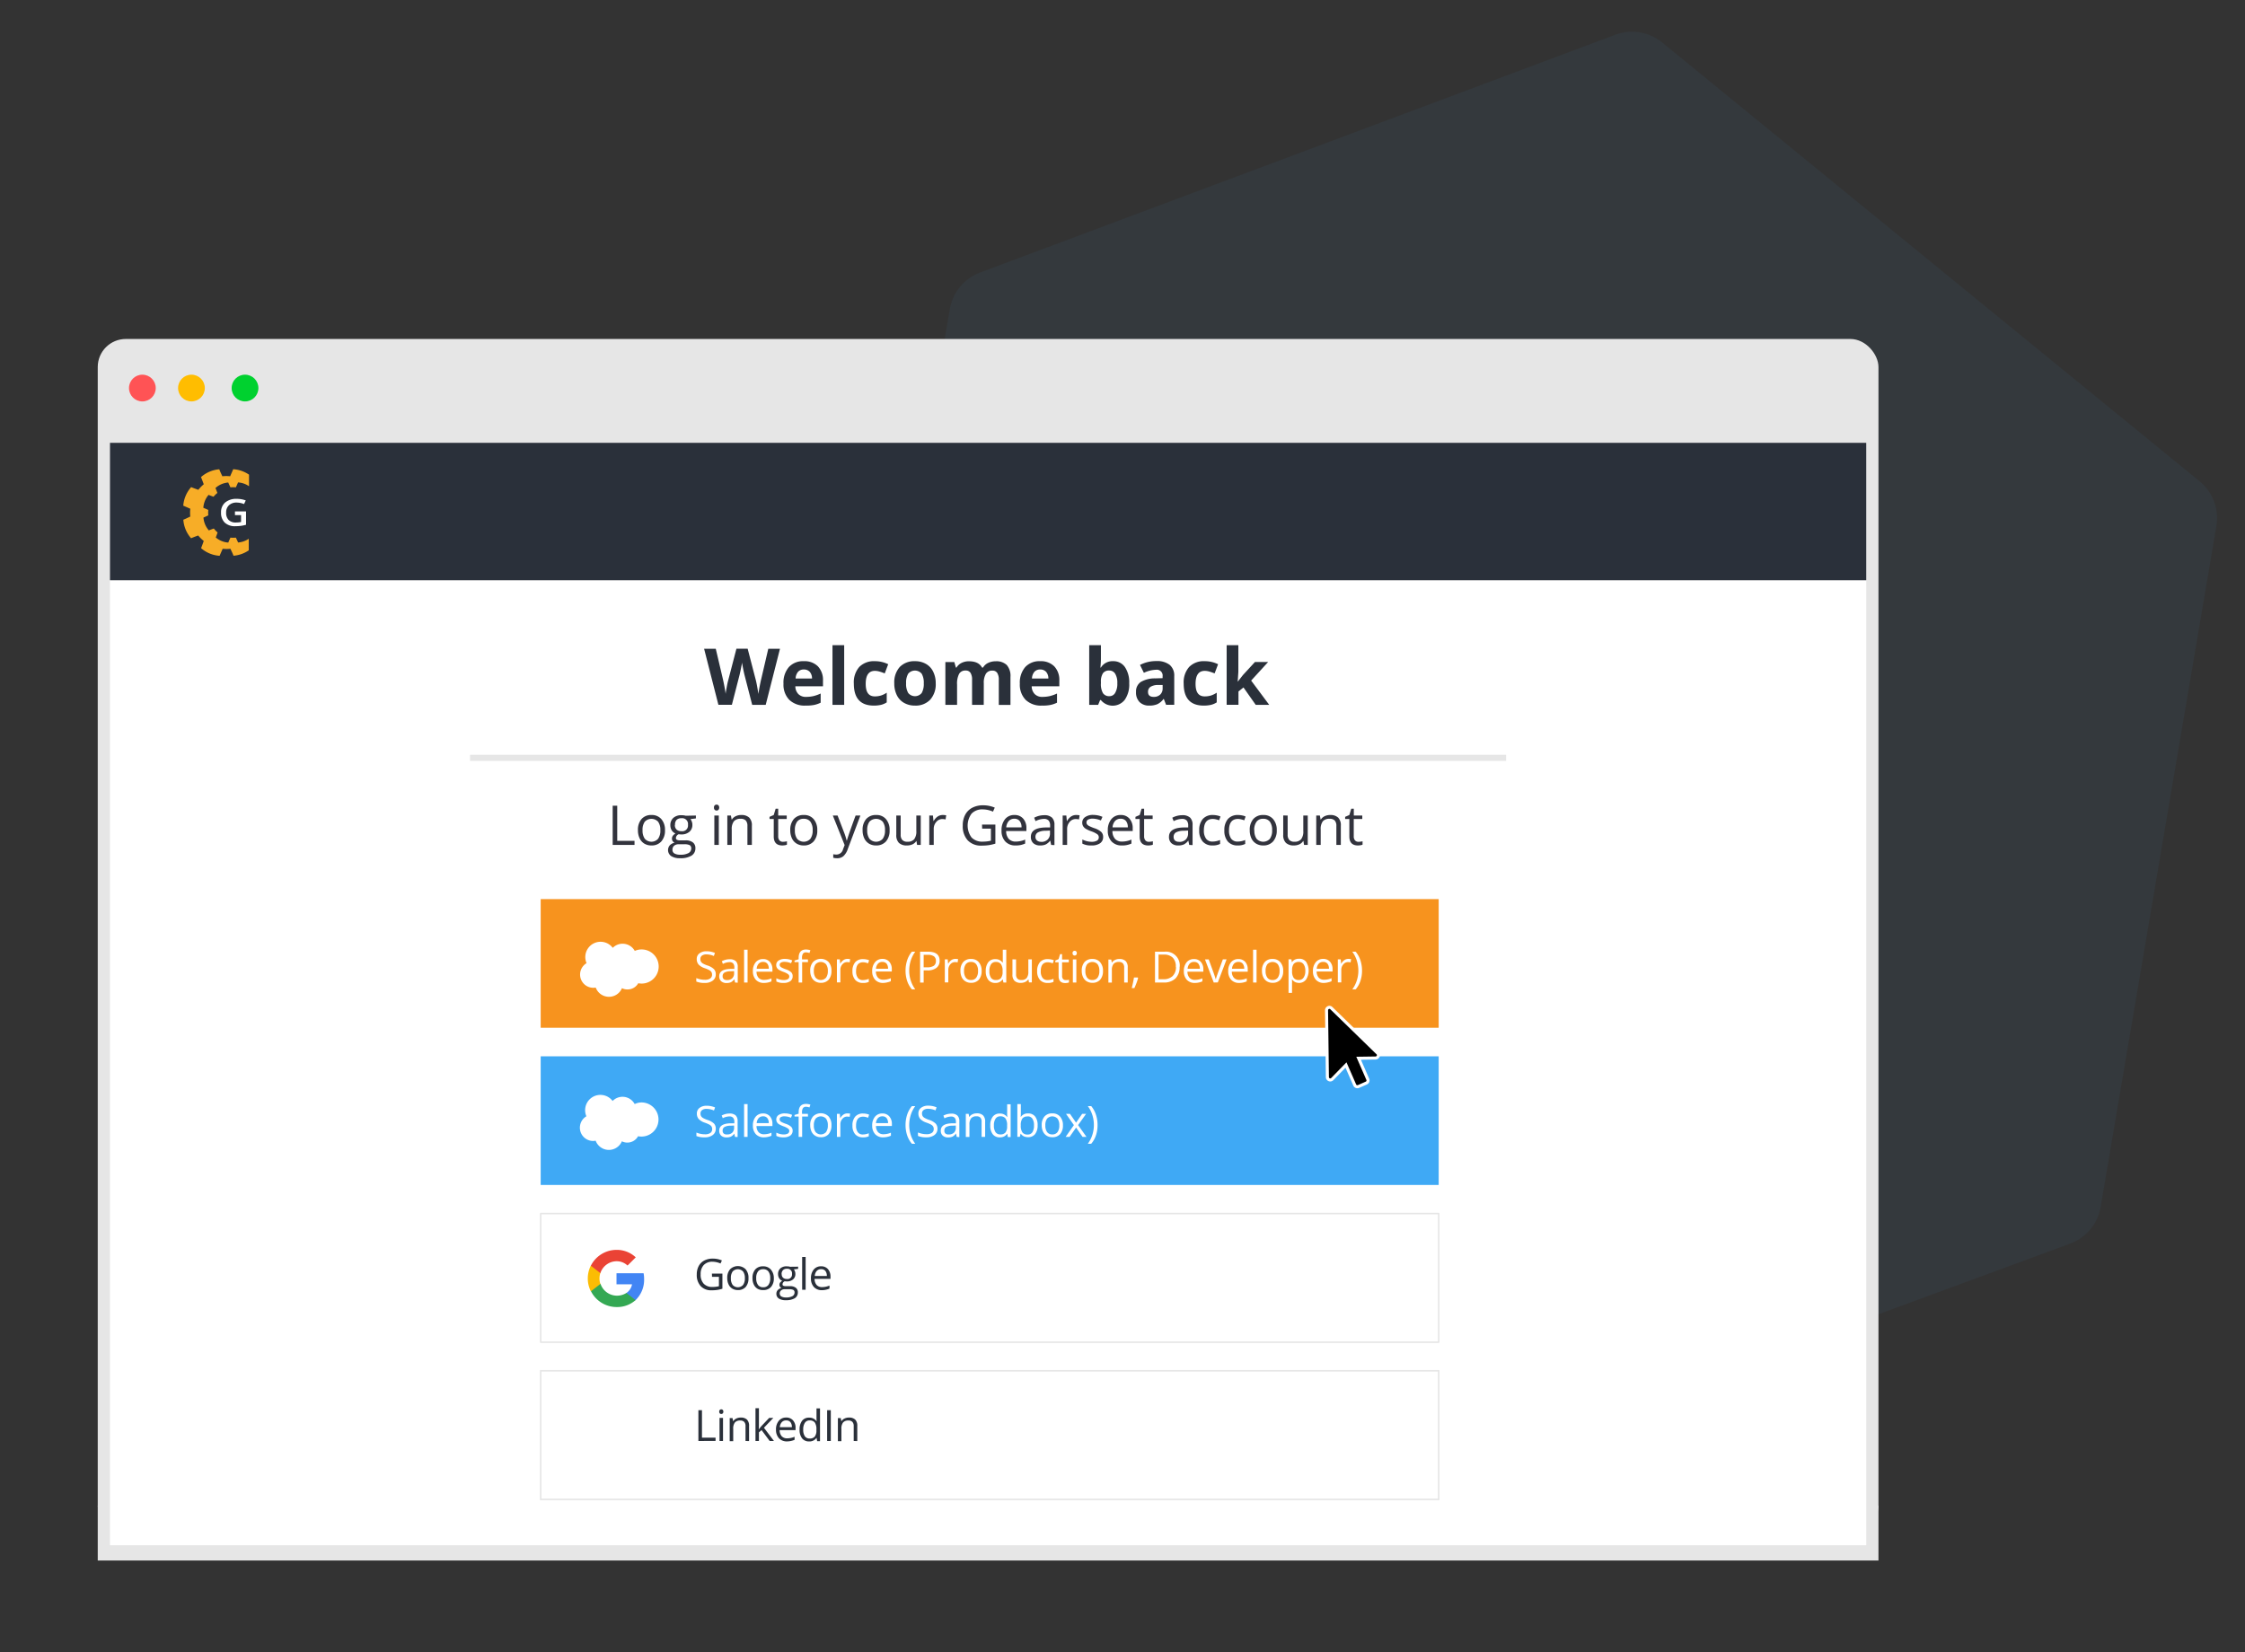 <svg xmlns="http://www.w3.org/2000/svg" viewBox="0 0 735 541">
	<rect x="0" y="0" width="735" height="541" fill="#333333" stroke="none"/>
	<g style="isolation:isolate">
		<path fill="#3fa9f5" d="m720.17 157.62-176-143.73a15.61 15.61 0 0 0-15.31-2.52l-208 77.87a15.6 15.6 0 0 0-9.89 11.94L272.51 324a15.58 15.58 0 0 0 5.41 14.63l173.32 143.82a15.55 15.55 0 0 0 15.33 2.63l211.17-77.84a15.55 15.55 0 0 0 10-12l37.89-222.92a15.56 15.56 0 0 0-5.46-14.7" opacity=".05"/>
		<path fill="#e6e6e6" d="M32 493h583v18H32z"/>
		<rect width="583" height="391" x="32" y="111" fill="#e6e6e6" rx="9.19"/>
		<circle cx="46.61" cy="127.07" r="4.38" fill="#ff5355"/>
		<circle cx="62.68" cy="127.07" r="4.38" fill="#ffbd00"/>
		<circle cx="80.22" cy="127.07" r="4.38" fill="#00d12f"/>
		<path fill="#fff" d="M36 145h575v361H36z"/>
		<path fill="#2a303a" d="M36 145h575v45H36z"/>
		<path fill="#f7931e" d="M177.02 294.42h294v42.12h-294z"/>
		<path fill="#3fa9f5" d="M177.02 345.9h294v42.12h-294z"/>
		<rect width="294" height="42.12" x="177.02" y="397.39" fill="none" stroke="#e6e6e6" stroke-miterlimit="10" stroke-width=".5" rx=".01"/>
		<path fill="none" stroke="#e6e6e6" stroke-miterlimit="10" stroke-width=".5" d="M177.02 448.88h294V491h-294z"/>
		<path fill="#2a303a" d="M250.69 230.8h-4.43l-2.48-9.64c-.09-.34-.25-1-.47-2.12s-.35-1.8-.39-2.17c0 .45-.17 1.18-.37 2.18s-.36 1.71-.47 2.14l-2.47 9.61h-4.41l-4.68-18.35h3.82l2.35 10c.41 1.85.71 3.45.89 4.8 0-.47.16-1.21.34-2.21s.35-1.78.51-2.33l2.67-10.28h3.68l2.67 10.28c.12.46.27 1.16.44 2.11s.31 1.76.4 2.43c.09-.65.22-1.46.41-2.44s.35-1.76.5-2.36l2.33-10h3.83zm13.03.25a7.23 7.23 0 0 1-5.3-1.87 7.1 7.1 0 0 1-1.91-5.3 7.77 7.77 0 0 1 1.77-5.45 6.28 6.28 0 0 1 4.87-1.92 6.17 6.17 0 0 1 4.63 1.69 6.43 6.43 0 0 1 1.66 4.68v1.86h-9.05a3.66 3.66 0 0 0 1 2.55 3.38 3.38 0 0 0 2.53.91 11 11 0 0 0 2.4-.26 12.7 12.7 0 0 0 2.36-.84v3a9 9 0 0 1-2.15.74 13 13 0 0 1-2.81.21m-.54-11.82a2.43 2.43 0 0 0-1.91.77 3.56 3.56 0 0 0-.79 2.19h5.37a3.26 3.26 0 0 0-.74-2.19 2.52 2.52 0 0 0-1.93-.77m13.2 11.57h-3.83v-19.53h3.83zm9.71.25q-6.55 0-6.55-7.19a7.64 7.64 0 0 1 1.78-5.46 6.7 6.7 0 0 1 5.11-1.89 9.66 9.66 0 0 1 4.36 1l-1.13 3c-.6-.24-1.16-.44-1.68-.59a5.3 5.3 0 0 0-1.55-.24c-2 0-3 1.42-3 4.24s1 4.12 3 4.12a7 7 0 0 0 2-.29 7.3 7.3 0 0 0 1.88-.93V230a6.2 6.2 0 0 1-1.87.81 10.6 10.6 0 0 1-2.35.24m20.26-7.29a7.53 7.53 0 0 1-1.81 5.36 6.53 6.53 0 0 1-5 1.93 7 7 0 0 1-3.56-.89 5.8 5.8 0 0 1-2.37-2.54 8.54 8.54 0 0 1-.83-3.86 7.55 7.55 0 0 1 1.79-5.35 6.6 6.6 0 0 1 5-1.9 7 7 0 0 1 3.56.88 5.8 5.8 0 0 1 2.37 2.52 8.34 8.34 0 0 1 .85 3.85m-9.7 0a5.84 5.84 0 0 0 .69 3.15 2.84 2.84 0 0 0 4.43 0 6.06 6.06 0 0 0 .67-3.16 5.84 5.84 0 0 0-.68-3.13 2.88 2.88 0 0 0-4.43 0 5.8 5.8 0 0 0-.68 3.14m25.42 7.04h-3.82v-8.2a4.1 4.1 0 0 0-.51-2.27 1.78 1.78 0 0 0-1.6-.76 2.31 2.31 0 0 0-2.13 1.08 7 7 0 0 0-.67 3.55v6.6h-3.83v-14h2.93l.51 1.79h.21a3.94 3.94 0 0 1 1.64-1.51 5.3 5.3 0 0 1 2.44-.54q3.15 0 4.27 2.05h.34a3.76 3.76 0 0 1 1.66-1.51 5.54 5.54 0 0 1 2.48-.54 4.88 4.88 0 0 1 3.61 1.22 5.4 5.4 0 0 1 1.22 3.92v9.15H327v-8.2a4.1 4.1 0 0 0-.51-2.27 1.78 1.78 0 0 0-1.6-.76 2.37 2.37 0 0 0-2.1 1 5.73 5.73 0 0 0-.7 3.19zm19.02.25a7.22 7.22 0 0 1-5.29-1.87 7.1 7.1 0 0 1-1.91-5.3 7.77 7.77 0 0 1 1.77-5.45 6.28 6.28 0 0 1 4.87-1.92 6.17 6.17 0 0 1 4.63 1.69 6.43 6.43 0 0 1 1.66 4.68v1.86h-9.05a3.66 3.66 0 0 0 1 2.55 3.38 3.38 0 0 0 2.53.91 11 11 0 0 0 2.4-.26 12.7 12.7 0 0 0 2.36-.84v3a9 9 0 0 1-2.15.74 13 13 0 0 1-2.82.21m-.53-11.82a2.43 2.43 0 0 0-1.91.77 3.56 3.56 0 0 0-.79 2.19h5.37a3.26 3.26 0 0 0-.74-2.19 2.52 2.52 0 0 0-1.93-.77m23.85-2.72a4.53 4.53 0 0 1 3.89 1.94 8.93 8.93 0 0 1 1.4 5.31 8.7 8.7 0 0 1-1.45 5.38 5 5 0 0 1-7.82.11h-.26l-.64 1.55h-2.93v-19.53h3.83v4.55c0 .57-.05 1.5-.15 2.77h.15a4.43 4.43 0 0 1 3.98-2.08m-1.23 3.06a2.41 2.41 0 0 0-2.07.87 5 5 0 0 0-.68 2.88v.41a5.9 5.9 0 0 0 .67 3.24 2.41 2.41 0 0 0 2.13 1 2.12 2.12 0 0 0 1.87-1.09 5.8 5.8 0 0 0 .7-3.15 5.57 5.57 0 0 0-.7-3.11 2.2 2.2 0 0 0-1.92-1.05m18.59 11.23-.74-1.91h-.1a5.54 5.54 0 0 1-2 1.69 6.5 6.5 0 0 1-2.66.47 4.34 4.34 0 0 1-3.18-1.15 4.42 4.42 0 0 1-1.16-3.29 3.72 3.72 0 0 1 1.56-3.3 9.16 9.16 0 0 1 4.71-1.17l2.43-.07v-.62a1.9 1.9 0 0 0-2.18-2.13 10 10 0 0 0-3.95 1l-1.27-2.58a11.4 11.4 0 0 1 5.37-1.27 6.7 6.7 0 0 1 4.33 1.23 4.56 4.56 0 0 1 1.51 3.74v9.35zm-1.13-6.5h-1.48a4.67 4.67 0 0 0-2.48.6 1.91 1.91 0 0 0-.82 1.68q0 1.62 1.86 1.62a2.94 2.94 0 0 0 2.13-.76 2.7 2.7 0 0 0 .79-2zm13.44 6.75q-6.54 0-6.55-7.19a7.64 7.64 0 0 1 1.79-5.46 6.66 6.66 0 0 1 5.1-1.89 9.7 9.7 0 0 1 4.37 1l-1.13 3c-.6-.24-1.16-.44-1.68-.59a5.3 5.3 0 0 0-1.56-.24c-2 0-3 1.42-3 4.24s1 4.12 3 4.12a7 7 0 0 0 2.05-.29 7.6 7.6 0 0 0 1.88-.93V230a6.3 6.3 0 0 1-1.88.81 10.6 10.6 0 0 1-2.39.24m11.19-7.88 1.67-2.13 3.93-4.27h4.32l-5.57 6.09 5.91 7.94h-4.42l-4-5.69-1.64 1.32v4.37h-3.87v-19.53h3.83V220l-.21 3.19z"/>
		<path fill="#32333d" d="M200.59 276.68v-12.84h1.49v11.49h5.66v1.35zm17.12-4.82a5.3 5.3 0 0 1-1.19 3.67 4.18 4.18 0 0 1-3.28 1.32 4.37 4.37 0 0 1-2.29-.6 4 4 0 0 1-1.54-1.74 6 6 0 0 1-.55-2.65 5.3 5.3 0 0 1 1.18-3.67 4.14 4.14 0 0 1 3.27-1.31 4.07 4.07 0 0 1 3.21 1.34 5.32 5.32 0 0 1 1.19 3.64m-7.34 0a4.6 4.6 0 0 0 .74 2.81 2.93 2.93 0 0 0 4.34 0 4.5 4.5 0 0 0 .74-2.81 4.42 4.42 0 0 0-.74-2.79 3 3 0 0 0-4.35 0 4.48 4.48 0 0 0-.73 2.79m17.46-4.81v.95l-1.78.22a3.1 3.1 0 0 1 .44.8 3 3 0 0 1 .19 1.12 2.87 2.87 0 0 1-1 2.26 3.93 3.93 0 0 1-2.66.84 4 4 0 0 1-.8-.07 1.44 1.44 0 0 0-.93 1.24.61.61 0 0 0 .32.58 2.34 2.34 0 0 0 1.12.19h1.7a3.8 3.8 0 0 1 2.4.66 2.29 2.29 0 0 1 .84 1.91 2.74 2.74 0 0 1-1.28 2.44 6.86 6.86 0 0 1-3.74.84 5.1 5.1 0 0 1-2.91-.7 2.4 2.4 0 0 1-.47-3.51 3 3 0 0 1 1.59-.87 1.46 1.46 0 0 1-.62-.51 1.37 1.37 0 0 1-.25-.82 1.52 1.52 0 0 1 .28-.92 2.85 2.85 0 0 1 .88-.77 2.6 2.6 0 0 1-1.21-1 3.05 3.05 0 0 1-.47-1.69 3.1 3.1 0 0 1 1-2.44 3.85 3.85 0 0 1 2.68-.85 5.2 5.2 0 0 1 1.37.17zm-7.67 11.24a1.3 1.3 0 0 0 .66 1.19 3.6 3.6 0 0 0 1.88.4 5.34 5.34 0 0 0 2.72-.54 1.7 1.7 0 0 0 .89-1.49 1.19 1.19 0 0 0-.49-1.09 3.8 3.8 0 0 0-1.82-.3h-1.74a2.33 2.33 0 0 0-1.55.47 1.69 1.69 0 0 0-.55 1.36m.79-8.15a1.94 1.94 0 0 0 .57 1.52 2.26 2.26 0 0 0 1.59.52 1.86 1.86 0 0 0 2.13-2.07 1.91 1.91 0 0 0-2.16-2.17 2.14 2.14 0 0 0-1.58.55 2.24 2.24 0 0 0-.5 1.65zm12.8-5.7a1 1 0 0 1 .24-.73.9.9 0 0 1 .62-.23.9.9 0 0 1 .61.23 1.21 1.21 0 0 1 0 1.47.87.87 0 0 1-.61.24.86.86 0 0 1-.62-.24 1 1 0 0 1-.24-.74m1.58 12.24h-1.46v-9.63h1.46zm9.37 0v-6.23a2.57 2.57 0 0 0-.53-1.76 2.22 2.22 0 0 0-1.68-.57 2.76 2.76 0 0 0-2.21.81 4.14 4.14 0 0 0-.71 2.7v5.05h-1.45v-9.63h1.18l.24 1.32h.07a3 3 0 0 1 1.25-1.1 4.1 4.1 0 0 1 1.81-.39 3.64 3.64 0 0 1 2.61.84 3.53 3.53 0 0 1 .88 2.68v6.28zm11.63-1.03a4.5 4.5 0 0 0 .74-.06 4 4 0 0 0 .57-.11v1.11a2.5 2.5 0 0 1-.69.19 5 5 0 0 1-.83.07c-1.87 0-2.8-1-2.8-2.94v-5.72h-1.38v-.71l1.38-.6.62-2.06h.84v2.23h2.79v1.14h-2.79v5.66a2 2 0 0 0 .41 1.34 1.46 1.46 0 0 0 1.14.46m11.24-3.79a5.25 5.25 0 0 1-1.19 3.67 4.17 4.17 0 0 1-3.27 1.32 4.35 4.35 0 0 1-2.29-.6 4 4 0 0 1-1.55-1.74 6.1 6.1 0 0 1-.54-2.65 5.34 5.34 0 0 1 1.17-3.67 4.16 4.16 0 0 1 3.27-1.31 4 4 0 0 1 3.21 1.34 5.32 5.32 0 0 1 1.19 3.64m-7.33 0a4.6 4.6 0 0 0 .73 2.81 2.94 2.94 0 0 0 4.35 0 4.57 4.57 0 0 0 .74-2.81 4.5 4.5 0 0 0-.74-2.79 2.6 2.6 0 0 0-2.19-.95 2.54 2.54 0 0 0-2.16.94 4.48 4.48 0 0 0-.73 2.8m12.42-4.81h1.56l2.11 5.49a21 21 0 0 1 .86 2.72h.07c.08-.3.24-.81.48-1.54s1-2.94 2.38-6.67h1.57l-4.14 11a5.5 5.5 0 0 1-1.43 2.31 3.08 3.08 0 0 1-2 .68 6 6 0 0 1-1.32-.15v-1.17a5 5 0 0 0 1.08.11 2.23 2.23 0 0 0 2.12-1.73l.53-1.37zm18.59 4.81a5.3 5.3 0 0 1-1.18 3.67 4.18 4.18 0 0 1-3.28 1.32 4.37 4.37 0 0 1-2.29-.6 4.1 4.1 0 0 1-1.55-1.74 6.1 6.1 0 0 1-.54-2.65 5.3 5.3 0 0 1 1.18-3.67 4.13 4.13 0 0 1 3.26-1.31 4 4 0 0 1 3.21 1.34 5.27 5.27 0 0 1 1.19 3.64m-7.33 0a4.6 4.6 0 0 0 .74 2.81 2.93 2.93 0 0 0 4.34 0 4.5 4.5 0 0 0 .74-2.81 4.42 4.42 0 0 0-.74-2.79 3 3 0 0 0-4.35 0 4.48 4.48 0 0 0-.73 2.79m10.96-4.81v6.25a2.48 2.48 0 0 0 .53 1.75 2.18 2.18 0 0 0 1.68.58 2.74 2.74 0 0 0 2.21-.82 4.2 4.2 0 0 0 .7-2.7v-5.06h1.45v9.63h-1.2l-.21-1.29H300a2.9 2.9 0 0 1-1.24 1.09 4.2 4.2 0 0 1-1.82.37 3.67 3.67 0 0 1-2.63-.83 3.57 3.57 0 0 1-.87-2.67v-6.3zm13.75-.17a5.7 5.7 0 0 1 1.15.1l-.2 1.35a5.5 5.5 0 0 0-1.05-.13 2.57 2.57 0 0 0-2 .95 3.42 3.42 0 0 0-.83 2.36v5.17h-1.46v-9.63h1.2l.17 1.79h.07a4.3 4.3 0 0 1 1.29-1.45 2.9 2.9 0 0 1 1.66-.51m12.88 3.12h4.37v6.25a15 15 0 0 1-2.08.49 16 16 0 0 1-2.44.16 5.9 5.9 0 0 1-4.54-1.73 6.86 6.86 0 0 1-1.62-4.86 7.3 7.3 0 0 1 .8-3.51 5.5 5.5 0 0 1 2.31-2.3 7.5 7.5 0 0 1 3.54-.8 9.7 9.7 0 0 1 3.83.76l-.58 1.32a8.4 8.4 0 0 0-3.34-.74 4.8 4.8 0 0 0-3.67 1.39 6.57 6.57 0 0 0 0 7.82 4.84 4.84 0 0 0 3.72 1.35 11.4 11.4 0 0 0 2.61-.31v-3.95h-2.87zm10.99 6.85a4.4 4.4 0 0 1-3.37-1.3 5 5 0 0 1-1.23-3.61 5.58 5.58 0 0 1 1.14-3.69 3.8 3.8 0 0 1 3.08-1.37 3.63 3.63 0 0 1 2.87 1.19 4.57 4.57 0 0 1 1.05 3.14v.92h-6.63a3.8 3.8 0 0 0 .85 2.57 3 3 0 0 0 2.29.88 7.85 7.85 0 0 0 3.08-.65v1.3a8.4 8.4 0 0 1-1.47.48 8 8 0 0 1-1.66.14m-.4-8.75a2.37 2.37 0 0 0-1.84.75 3.55 3.55 0 0 0-.82 2.09h5a3.2 3.2 0 0 0-.62-2.11 2.15 2.15 0 0 0-1.72-.73m12.04 8.58-.29-1.37h-.07a4 4 0 0 1-1.44 1.22 4.2 4.2 0 0 1-1.78.32 3.22 3.22 0 0 1-2.25-.73 2.7 2.7 0 0 1-.81-2.1q0-2.92 4.66-3.06h1.64v-.6a2.47 2.47 0 0 0-.49-1.67 2 2 0 0 0-1.56-.54 6.2 6.2 0 0 0-2.72.74l-.45-1.12a6.8 6.8 0 0 1 1.56-.61 7 7 0 0 1 1.7-.22 3.65 3.65 0 0 1 2.55.77 3.2 3.2 0 0 1 .83 2.45v6.57zm-3.29-1a2.93 2.93 0 0 0 2.13-.75 2.74 2.74 0 0 0 .78-2.09v-.87l-1.46.07a5.24 5.24 0 0 0-2.5.54 1.61 1.61 0 0 0-.8 1.42 1.51 1.51 0 0 0 .48 1.2 2 2 0 0 0 1.37.45zm11.46-8.8a5.7 5.7 0 0 1 1.15.1l-.2 1.35a5.5 5.5 0 0 0-1.06-.13 2.55 2.55 0 0 0-2 .95 3.42 3.42 0 0 0-.83 2.36v5.17h-1.46v-9.63h1.2l.17 1.79h.07a4.3 4.3 0 0 1 1.29-1.45 2.9 2.9 0 0 1 1.67-.51m8.85 7.17a2.42 2.42 0 0 1-1 2.08 4.73 4.73 0 0 1-2.81.72 6.14 6.14 0 0 1-3-.6v-1.35a7.7 7.7 0 0 0 1.48.55 6.5 6.5 0 0 0 1.54.2 3.5 3.5 0 0 0 1.75-.36 1.22 1.22 0 0 0 .62-1.11 1.21 1.21 0 0 0-.49-1 7.8 7.8 0 0 0-1.9-.94 10.7 10.7 0 0 1-1.91-.87 2.6 2.6 0 0 1-.84-.85 2.2 2.2 0 0 1-.28-1.13 2.15 2.15 0 0 1 1-1.86 4.38 4.38 0 0 1 2.62-.68 7.7 7.7 0 0 1 3 .63l-.52 1.18a7.1 7.1 0 0 0-2.62-.59 3.15 3.15 0 0 0-1.57.32 1 1 0 0 0-.52.9 1.1 1.1 0 0 0 .19.66 2.2 2.2 0 0 0 .64.52 15 15 0 0 0 1.69.71 6.2 6.2 0 0 1 2.31 1.25 2.2 2.2 0 0 1 .62 1.62m6.14 2.8a4.4 4.4 0 0 1-3.37-1.3 5 5 0 0 1-1.24-3.61 5.58 5.58 0 0 1 1.15-3.69 3.78 3.78 0 0 1 3.08-1.37 3.61 3.61 0 0 1 2.86 1.19 4.57 4.57 0 0 1 1.06 3.14v.92h-6.64a3.8 3.8 0 0 0 .86 2.57 3 3 0 0 0 2.29.88 7.8 7.8 0 0 0 3.07-.65v1.3a6.9 6.9 0 0 1-3.12.62m-.4-8.75a2.4 2.4 0 0 0-1.85.75 3.48 3.48 0 0 0-.81 2.09h5a3.2 3.2 0 0 0-.61-2.11 2.17 2.17 0 0 0-1.73-.73m9.22 7.55a4.6 4.6 0 0 0 .75-.06 4 4 0 0 0 .57-.11v1.11a2.5 2.5 0 0 1-.7.19 5 5 0 0 1-.83.07q-2.79 0-2.79-2.94v-5.72h-1.38v-.71l1.38-.6.62-2.06h.84v2.23h2.79v1.14h-2.79v5.66a2 2 0 0 0 .41 1.34 1.43 1.43 0 0 0 1.13.46m13.23 1.03-.29-1.37H389a4 4 0 0 1-1.44 1.22 4.3 4.3 0 0 1-1.79.32 3.2 3.2 0 0 1-2.24-.73 2.7 2.7 0 0 1-.81-2.1q0-2.92 4.66-3.06h1.63v-.6a2.47 2.47 0 0 0-.48-1.67 2 2 0 0 0-1.56-.54 6.2 6.2 0 0 0-2.72.74l-.45-1.12a6.8 6.8 0 0 1 1.56-.61 7 7 0 0 1 1.7-.22 3.68 3.68 0 0 1 2.55.77 3.2 3.2 0 0 1 .83 2.45v6.57zm-3.3-1a3 3 0 0 0 2.14-.75 2.74 2.74 0 0 0 .78-2.09v-.87l-1.46.07a5.3 5.3 0 0 0-2.51.54 1.62 1.62 0 0 0-.76 1.49 1.54 1.54 0 0 0 .47 1.2 2 2 0 0 0 1.34.38zm10.95 1.17a4.08 4.08 0 0 1-3.23-1.28 5.26 5.26 0 0 1-1.15-3.64 5.5 5.5 0 0 1 1.16-3.74 4.22 4.22 0 0 1 3.32-1.31 6.6 6.6 0 0 1 1.39.15 4.5 4.5 0 0 1 1.09.35l-.45 1.24a6.3 6.3 0 0 0-1.06-.32 4.4 4.4 0 0 0-1-.13q-2.92 0-2.93 3.74a4.43 4.43 0 0 0 .72 2.72 2.48 2.48 0 0 0 2.12.95 6.5 6.5 0 0 0 2.47-.52v1.29a5.2 5.2 0 0 1-2.45.5m8.23 0a4.12 4.12 0 0 1-3.24-1.28 5.3 5.3 0 0 1-1.14-3.64 5.5 5.5 0 0 1 1.16-3.74 4.22 4.22 0 0 1 3.32-1.31 6.5 6.5 0 0 1 1.38.15 4.2 4.2 0 0 1 1.09.35l-.44 1.24a6.6 6.6 0 0 0-1.06-.32 4.4 4.4 0 0 0-1-.13q-2.93 0-2.93 3.74a4.5 4.5 0 0 0 .71 2.72 2.51 2.51 0 0 0 2.13.95 6.4 6.4 0 0 0 2.46-.52v1.29a5.15 5.15 0 0 1-2.44.5m12.77-4.99a5.3 5.3 0 0 1-1.19 3.67 4.17 4.17 0 0 1-3.27 1.32 4.35 4.35 0 0 1-2.29-.6 4 4 0 0 1-1.55-1.74 6.1 6.1 0 0 1-.54-2.65 5.34 5.34 0 0 1 1.17-3.67 4.16 4.16 0 0 1 3.27-1.31 4 4 0 0 1 3.21 1.34 5.32 5.32 0 0 1 1.19 3.64m-7.33 0a4.6 4.6 0 0 0 .73 2.81 2.94 2.94 0 0 0 4.35 0 4.57 4.57 0 0 0 .74-2.81 4.5 4.5 0 0 0-.74-2.79 2.6 2.6 0 0 0-2.19-.95 2.54 2.54 0 0 0-2.16.94 4.48 4.48 0 0 0-.78 2.8zm10.9-4.81v6.25a2.48 2.48 0 0 0 .54 1.75 2.14 2.14 0 0 0 1.67.58 2.73 2.73 0 0 0 2.21-.82 4.14 4.14 0 0 0 .7-2.7v-5.06h1.46v9.63h-1.21l-.21-1.29h-.08a2.87 2.87 0 0 1-1.24 1.09 4.2 4.2 0 0 1-1.81.37 3.66 3.66 0 0 1-2.6-.85 3.53 3.53 0 0 1-.88-2.67v-6.3zm15.95 9.63v-6.23a2.57 2.57 0 0 0-.53-1.76 2.22 2.22 0 0 0-1.68-.57 2.79 2.79 0 0 0-2.22.81 4.2 4.2 0 0 0-.7 2.7v5.05h-1.46v-9.63h1.19l.24 1.32h.07a3 3 0 0 1 1.25-1.1 4.1 4.1 0 0 1 1.8-.39 3.67 3.67 0 0 1 2.62.84 3.53 3.53 0 0 1 .88 2.68v6.28zm7.26-1.03a4.4 4.4 0 0 0 .74-.06 4 4 0 0 0 .57-.11v1.11a2.5 2.5 0 0 1-.69.19 5 5 0 0 1-.83.07c-1.87 0-2.8-1-2.8-2.94v-5.72h-1.38v-.71l1.38-.6.62-2.06h.84v2.23H446v1.14h-2.79v5.66a2 2 0 0 0 .41 1.34 1.46 1.46 0 0 0 1.16.46"/>
		<path fill="#fff" d="M234.34 319.05a2.45 2.45 0 0 1-1 2.07 4.16 4.16 0 0 1-2.62.75 6.7 6.7 0 0 1-2.76-.46v-1.14a6.7 6.7 0 0 0 1.35.42 7.2 7.2 0 0 0 1.45.15 2.92 2.92 0 0 0 1.77-.45 1.45 1.45 0 0 0 .59-1.23 1.6 1.6 0 0 0-.21-.86 1.9 1.9 0 0 0-.7-.62 10 10 0 0 0-1.5-.64 4.9 4.9 0 0 1-2-1.2 2.64 2.64 0 0 1-.6-1.8 2.21 2.21 0 0 1 .88-1.85 3.62 3.62 0 0 1 2.32-.69 6.8 6.8 0 0 1 2.76.55l-.36 1a6.3 6.3 0 0 0-2.43-.53 2.4 2.4 0 0 0-1.46.4 1.33 1.33 0 0 0-.52 1.12 1.7 1.7 0 0 0 .19.86 1.9 1.9 0 0 0 .65.61 8.4 8.4 0 0 0 1.41.62 5.5 5.5 0 0 1 2.18 1.21 2.4 2.4 0 0 1 .61 1.71m6.3 2.68-.23-1.08a3.24 3.24 0 0 1-1.13 1 3.6 3.6 0 0 1-1.41.25 2.56 2.56 0 0 1-1.76-.58 2.15 2.15 0 0 1-.64-1.65q0-2.29 3.67-2.4h1.28v-.47a1.94 1.94 0 0 0-.38-1.32 1.6 1.6 0 0 0-1.23-.42 5 5 0 0 0-2.14.58l-.35-.88a5.6 5.6 0 0 1 1.23-.48 5.5 5.5 0 0 1 1.33-.17 2.9 2.9 0 0 1 2 .6 2.52 2.52 0 0 1 .65 1.93v5.16zm-2.59-.81a2.3 2.3 0 0 0 1.68-.58 2.18 2.18 0 0 0 .61-1.65V318l-1.14.05a4.15 4.15 0 0 0-2 .42 1.29 1.29 0 0 0-.61 1.17 1.19 1.19 0 0 0 .38 1 1.6 1.6 0 0 0 1.08.28m6.7.81h-1.14V311h1.14zm5.39.14a3.5 3.5 0 0 1-2.65-1 4 4 0 0 1-1-2.84 4.4 4.4 0 0 1 .9-2.91 3 3 0 0 1 2.42-1.07 2.85 2.85 0 0 1 2.25.93 3.62 3.62 0 0 1 .83 2.47v.73h-5.21a3 3 0 0 0 .67 2 2.34 2.34 0 0 0 1.8.69 6.15 6.15 0 0 0 2.42-.51v1a6 6 0 0 1-1.15.37 6 6 0 0 1-1.28.14m-.31-6.88a1.88 1.88 0 0 0-1.45.59 2.66 2.66 0 0 0-.64 1.64h3.95a2.55 2.55 0 0 0-.48-1.66 1.7 1.7 0 0 0-1.38-.56zm9.68 4.68a1.92 1.92 0 0 1-.78 1.63 3.75 3.75 0 0 1-2.21.57 4.76 4.76 0 0 1-2.35-.48v-1.06a5.4 5.4 0 0 0 1.17.43 4.7 4.7 0 0 0 1.2.16 2.74 2.74 0 0 0 1.38-.28 1 1 0 0 0 .49-.88.94.94 0 0 0-.41-.76 5.7 5.7 0 0 0-1.49-.74 9.3 9.3 0 0 1-1.5-.69 2 2 0 0 1-.66-.67 1.7 1.7 0 0 1-.22-.89 1.71 1.71 0 0 1 .75-1.46A3.56 3.56 0 0 1 257 314a5.85 5.85 0 0 1 2.38.5l-.4.93a5.4 5.4 0 0 0-2.07-.47 2.4 2.4 0 0 0-1.23.25.81.81 0 0 0-.41.71.8.8 0 0 0 .16.51 1.4 1.4 0 0 0 .5.41 10 10 0 0 0 1.32.56 5 5 0 0 1 1.82 1 1.76 1.76 0 0 1 .44 1.27m5.03-4.61h-1.92v6.67h-1.15v-6.67h-1.35v-.52l1.35-.42v-.42c0-1.85.81-2.78 2.44-2.78a5 5 0 0 1 1.41.24l-.3.92a3.6 3.6 0 0 0-1.13-.22 1.13 1.13 0 0 0-1 .43 2.4 2.4 0 0 0-.31 1.39v.49h1.92zm7.67 2.88a4.18 4.18 0 0 1-.93 2.89 3.29 3.29 0 0 1-2.57 1 3.36 3.36 0 0 1-1.8-.48 3.17 3.17 0 0 1-1.22-1.36 4.9 4.9 0 0 1-.43-2.09 4.16 4.16 0 0 1 .93-2.88 3.63 3.63 0 0 1 5.09 0 4.2 4.2 0 0 1 .93 2.92m-5.76 0a3.57 3.57 0 0 0 .58 2.21 2.29 2.29 0 0 0 3.41 0 3.55 3.55 0 0 0 .59-2.21 3.5 3.5 0 0 0-.59-2.19 2.34 2.34 0 0 0-3.42 0 3.57 3.57 0 0 0-.57 2.19m10.98-3.94a5 5 0 0 1 .9.08l-.15 1.06a4 4 0 0 0-.83-.1 2 2 0 0 0-1.57.75 2.66 2.66 0 0 0-.65 1.85v4.06H274v-7.56h.95l.13 1.4h.05a3.34 3.34 0 0 1 1-1.14 2.24 2.24 0 0 1 1.3-.4m5.1 7.87a3.24 3.24 0 0 1-2.54-1 4.17 4.17 0 0 1-.9-2.86 4.3 4.3 0 0 1 .91-2.94 3.3 3.3 0 0 1 2.61-1 5 5 0 0 1 1.09.12 3.4 3.4 0 0 1 .85.27l-.35 1a5 5 0 0 0-.83-.26 4 4 0 0 0-.79-.1q-2.31 0-2.31 2.94a3.47 3.47 0 0 0 .57 2.14 1.94 1.94 0 0 0 1.66.75 5.1 5.1 0 0 0 1.94-.41v1a4 4 0 0 1-1.91.35m6.66 0a3.45 3.45 0 0 1-2.64-1 4 4 0 0 1-1-2.84 4.4 4.4 0 0 1 .9-2.91 3 3 0 0 1 2.45-1.12 2.88 2.88 0 0 1 2.25.93 3.6 3.6 0 0 1 .82 2.47v.73h-5.21a3 3 0 0 0 .68 2 2.3 2.3 0 0 0 1.79.69 6.1 6.1 0 0 0 2.42-.51v1a6 6 0 0 1-1.15.37 6 6 0 0 1-1.31.19m-.31-6.88a1.88 1.88 0 0 0-1.45.59 2.72 2.72 0 0 0-.64 1.64h3.95a2.55 2.55 0 0 0-.48-1.66 1.7 1.7 0 0 0-1.38-.56zm7.59 2.87a10.8 10.8 0 0 1 .53-3.42 8.4 8.4 0 0 1 1.55-2.8h1.11a9.7 9.7 0 0 0-1.49 2.93 11 11 0 0 0-.5 3.27 10.5 10.5 0 0 0 .51 3.24 10.1 10.1 0 0 0 1.47 2.89h-1.1a8.1 8.1 0 0 1-1.55-2.74 10.6 10.6 0 0 1-.53-3.37m11.16-3.28a2.83 2.83 0 0 1-1.05 2.36 4.7 4.7 0 0 1-3 .82h-1.18v4h-1.17v-10.12h2.62q3.78 0 3.78 2.94m-5.23 2.17h1.06a3.9 3.9 0 0 0 2.26-.5 1.86 1.86 0 0 0 .69-1.61 1.72 1.72 0 0 0-.65-1.49 3.4 3.4 0 0 0-2-.49h-1.36zm10.38-2.75a5 5 0 0 1 .9.08l-.16 1.06a3.8 3.8 0 0 0-.82-.1 2 2 0 0 0-1.58.75 2.7 2.7 0 0 0-.65 1.85v4.06h-1.14v-7.56h.94l.13 1.4h.06a3.4 3.4 0 0 1 1-1.14 2.27 2.27 0 0 1 1.32-.4m8.6 3.94a4.18 4.18 0 0 1-.93 2.89 3.29 3.29 0 0 1-2.57 1 3.36 3.36 0 0 1-1.8-.48 3.17 3.17 0 0 1-1.22-1.36 4.9 4.9 0 0 1-.42-2.09 4.15 4.15 0 0 1 .92-2.88 3.27 3.27 0 0 1 2.57-1 3.2 3.2 0 0 1 2.52 1.05 4.2 4.2 0 0 1 .93 2.87m-5.76 0a3.64 3.64 0 0 0 .58 2.21 2 2 0 0 0 1.71.76 2 2 0 0 0 1.7-.76 3.55 3.55 0 0 0 .59-2.21 3.5 3.5 0 0 0-.59-2.19 2 2 0 0 0-1.72-.75 2 2 0 0 0-1.69.74 3.5 3.5 0 0 0-.58 2.2m12.68 2.78h-.06a2.71 2.71 0 0 1-2.37 1.15 2.8 2.8 0 0 1-2.31-1 4.43 4.43 0 0 1-.83-2.88 4.56 4.56 0 0 1 .83-2.91 2.78 2.78 0 0 1 2.31-1 2.72 2.72 0 0 1 2.35 1.12h.09V311h1.14v10.74h-.93zm-2.29.19a2.07 2.07 0 0 0 1.7-.64 3.24 3.24 0 0 0 .53-2.06V318a3.8 3.8 0 0 0-.54-2.3 2 2 0 0 0-1.7-.7 1.76 1.76 0 0 0-1.55.78 3.94 3.94 0 0 0-.53 2.21 3.76 3.76 0 0 0 .53 2.19 1.8 1.8 0 0 0 1.55.73zm6.64-6.74v4.9a2 2 0 0 0 .42 1.38 1.7 1.7 0 0 0 1.32.46 2.14 2.14 0 0 0 1.73-.65 3.25 3.25 0 0 0 .55-2.12v-4h1.15v7.56h-.95l-.16-1h-.06a2.4 2.4 0 0 1-1 .85 3.3 3.3 0 0 1-1.43.3 2.85 2.85 0 0 1-2.06-.66 2.76 2.76 0 0 1-.69-2.1v-4.94zm10.35 7.7a3.24 3.24 0 0 1-2.54-1 4.17 4.17 0 0 1-.9-2.86 4.3 4.3 0 0 1 .91-2.94 3.3 3.3 0 0 1 2.61-1 5 5 0 0 1 1.09.12 3.6 3.6 0 0 1 .85.27l-.35 1a5 5 0 0 0-.83-.26 4 4 0 0 0-.79-.1q-2.31 0-2.31 2.94a3.47 3.47 0 0 0 .57 2.14 1.94 1.94 0 0 0 1.66.75 5.1 5.1 0 0 0 1.94-.41v1a4 4 0 0 1-1.91.35m5.94-.95a4 4 0 0 0 .59 0 3 3 0 0 0 .44-.1v.88a2 2 0 0 1-.54.15 4 4 0 0 1-.66.06q-2.19 0-2.19-2.31v-4.5h-1.08v-.56l1.08-.47.48-1.62h.66v1.76h2.2v.89h-2.2v4.45a1.54 1.54 0 0 0 .33 1.05 1.12 1.12 0 0 0 .89.32m2.21-8.8a.75.75 0 0 1 .19-.58.73.73 0 0 1 1 0 .78.78 0 0 1 .2.58.76.76 0 0 1-.2.57.7.7 0 0 1-1 0 .76.76 0 0 1-.19-.57m1.24 9.61h-1.14v-7.56h1.14zm8.72-3.79a4.18 4.18 0 0 1-.93 2.89 3.29 3.29 0 0 1-2.58 1 3.4 3.4 0 0 1-1.8-.48 3.15 3.15 0 0 1-1.21-1.36 4.7 4.7 0 0 1-.43-2.09 4.2 4.2 0 0 1 .92-2.88 3.28 3.28 0 0 1 2.57-1 3.2 3.2 0 0 1 2.52 1.05 4.14 4.14 0 0 1 .94 2.87m-5.76 0a3.57 3.57 0 0 0 .58 2.21 2 2 0 0 0 1.7.76 2 2 0 0 0 1.71-.76 3.55 3.55 0 0 0 .58-2.21 3.5 3.5 0 0 0-.58-2.19 2.34 2.34 0 0 0-3.42 0 3.57 3.57 0 0 0-.57 2.19m12.7 3.79v-4.89a2 2 0 0 0-.42-1.38 1.7 1.7 0 0 0-1.32-.46 2.21 2.21 0 0 0-1.74.64 3.3 3.3 0 0 0-.55 2.12v4h-1.14v-7.56h.93l.18 1h.06a2.26 2.26 0 0 1 1-.86 3.1 3.1 0 0 1 1.41-.31 2.88 2.88 0 0 1 2.06.66 2.8 2.8 0 0 1 .69 2.11v4.93zm4.46-1.64.1.16a16 16 0 0 1-.51 1.6c-.23.61-.46 1.18-.71 1.7h-.86c.12-.48.26-1.07.41-1.77s.26-1.27.31-1.69zm13.68-3.5a5.08 5.08 0 0 1-1.36 3.82 5.35 5.35 0 0 1-3.9 1.32h-2.79v-10.09h3.09a4.52 4.52 0 0 1 5 4.95zm-1.24 0a4 4 0 0 0-1-3 4 4 0 0 0-2.95-1h-1.7v8.06h1.43a4.32 4.32 0 0 0 3.15-1 4 4 0 0 0 1.12-3.02zm6.27 5.28a3.46 3.46 0 0 1-2.64-1 4 4 0 0 1-1-2.84 4.4 4.4 0 0 1 .9-2.91 3 3 0 0 1 2.42-1.07 2.88 2.88 0 0 1 2.25.93 3.6 3.6 0 0 1 .82 2.47v.73h-5.21a3 3 0 0 0 .68 2 2.3 2.3 0 0 0 1.79.69 6.1 6.1 0 0 0 2.42-.51v1a6 6 0 0 1-1.15.37 6 6 0 0 1-1.28.14m-.31-6.88a1.9 1.9 0 0 0-1.45.59 2.78 2.78 0 0 0-.64 1.64h4a2.5 2.5 0 0 0-.49-1.66 1.7 1.7 0 0 0-1.42-.56zm6.46 6.74-2.87-7.56h1.23l1.63 4.48c.37 1.05.58 1.73.65 2h.05a16 16 0 0 1 .48-1.51q.4-1.15 1.82-5h1.22l-2.87 7.56zm8.38.14a3.45 3.45 0 0 1-2.64-1 4 4 0 0 1-1-2.84 4.4 4.4 0 0 1 .9-2.91 3 3 0 0 1 2.42-1.07 2.88 2.88 0 0 1 2.25.93 3.6 3.6 0 0 1 .82 2.47v.73h-5.21a3 3 0 0 0 .68 2 2.3 2.3 0 0 0 1.79.69 6.1 6.1 0 0 0 2.42-.51v1a6 6 0 0 1-1.15.37 6 6 0 0 1-1.28.14m-.31-6.88a1.88 1.88 0 0 0-1.45.59 2.78 2.78 0 0 0-.64 1.64h4a2.55 2.55 0 0 0-.49-1.66 1.7 1.7 0 0 0-1.42-.56zm5.95 6.74h-1.14V311h1.14zm8.72-3.79a4.18 4.18 0 0 1-.93 2.89 3.29 3.29 0 0 1-2.58 1 3.4 3.4 0 0 1-1.8-.48 3.15 3.15 0 0 1-1.21-1.36 4.7 4.7 0 0 1-.43-2.09 4.16 4.16 0 0 1 .93-2.88 3.24 3.24 0 0 1 2.56-1 3.2 3.2 0 0 1 2.52 1.05 4.14 4.14 0 0 1 .94 2.87m-5.76 0a3.57 3.57 0 0 0 .58 2.21 2 2 0 0 0 1.7.76 2 2 0 0 0 1.71-.76 3.55 3.55 0 0 0 .58-2.21 3.5 3.5 0 0 0-.58-2.19 2.34 2.34 0 0 0-3.42 0 3.57 3.57 0 0 0-.57 2.19m11.05 3.93a3.3 3.3 0 0 1-1.35-.27 2.7 2.7 0 0 1-1-.84h-.08A9 9 0 0 1 423 322v3.12h-1.14v-11h.93l.16 1a2.8 2.8 0 0 1 1-.9 3.2 3.2 0 0 1 1.35-.27 2.79 2.79 0 0 1 2.32 1 5.47 5.47 0 0 1 0 5.78 2.84 2.84 0 0 1-2.22 1.14m-.17-6.87a2.07 2.07 0 0 0-1.68.64 3.36 3.36 0 0 0-.53 2.05v.25a3.82 3.82 0 0 0 .53 2.28 2 2 0 0 0 1.71.69 1.78 1.78 0 0 0 1.53-.79 3.7 3.7 0 0 0 .56-2.19 3.53 3.53 0 0 0-.56-2.17 1.81 1.81 0 0 0-1.56-.76m8.26 6.87a3.46 3.46 0 0 1-2.64-1 4 4 0 0 1-1-2.84 4.4 4.4 0 0 1 .9-2.91 3 3 0 0 1 2.45-1.12 2.88 2.88 0 0 1 2.25.93 3.6 3.6 0 0 1 .82 2.47v.73h-5.21a3 3 0 0 0 .68 2 2.31 2.31 0 0 0 1.8.69 6.1 6.1 0 0 0 2.41-.51v1a6 6 0 0 1-1.15.37 6 6 0 0 1-1.31.19m-.31-6.88a1.9 1.9 0 0 0-1.45.59 2.78 2.78 0 0 0-.64 1.64h4a2.5 2.5 0 0 0-.49-1.66 1.7 1.7 0 0 0-1.42-.56zm8.26-.99a5 5 0 0 1 .9.08l-.16 1.06a3.8 3.8 0 0 0-.82-.1 2 2 0 0 0-1.57.75 2.67 2.67 0 0 0-.66 1.85v4.06H438v-7.56h.94l.13 1.4h.06a3.4 3.4 0 0 1 1-1.14 2.27 2.27 0 0 1 1.31-.4m4.48 3.86a10.3 10.3 0 0 1-.54 3.38 8.1 8.1 0 0 1-1.54 2.73h-1.1a10 10 0 0 0 1.47-2.89 10.5 10.5 0 0 0 .51-3.24 11 11 0 0 0-.5-3.27 9.7 9.7 0 0 0-1.5-2.93h1.12a8.5 8.5 0 0 1 1.55 2.81 10.8 10.8 0 0 1 .53 3.41m-211.58 51.75a2.45 2.45 0 0 1-1 2.07 4.16 4.16 0 0 1-2.62.75A6.7 6.7 0 0 1 228 372v-1.14a6.7 6.7 0 0 0 1.35.42 7.2 7.2 0 0 0 1.45.15 3 3 0 0 0 1.77-.44 1.48 1.48 0 0 0 .59-1.24 1.6 1.6 0 0 0-.21-.86 1.9 1.9 0 0 0-.7-.62 10 10 0 0 0-1.5-.64 4.9 4.9 0 0 1-2-1.2 2.64 2.64 0 0 1-.6-1.8 2.23 2.23 0 0 1 .88-1.85 3.62 3.62 0 0 1 2.32-.69 6.8 6.8 0 0 1 2.76.55l-.36 1a6.3 6.3 0 0 0-2.43-.53 2.4 2.4 0 0 0-1.46.4 1.33 1.33 0 0 0-.52 1.12 1.7 1.7 0 0 0 .19.86 1.9 1.9 0 0 0 .65.61 8.4 8.4 0 0 0 1.41.62 5.5 5.5 0 0 1 2.18 1.21 2.4 2.4 0 0 1 .57 1.68m6.3 2.68-.23-1.08a3.24 3.24 0 0 1-1.13 1 3.6 3.6 0 0 1-1.41.25 2.56 2.56 0 0 1-1.76-.58 2.15 2.15 0 0 1-.64-1.65q0-2.29 3.67-2.4h1.28v-.47A1.94 1.94 0 0 0 240 366a1.6 1.6 0 0 0-1.23-.42 5 5 0 0 0-2.14.58l-.35-.88a5.6 5.6 0 0 1 1.23-.48 5.5 5.5 0 0 1 1.33-.17 2.9 2.9 0 0 1 2 .6 2.54 2.54 0 0 1 .65 1.93v5.16zm-2.59-.81a2.3 2.3 0 0 0 1.68-.58 2.18 2.18 0 0 0 .61-1.65v-.68l-1.14.05a4.15 4.15 0 0 0-2 .42 1.29 1.29 0 0 0-.61 1.17 1.19 1.19 0 0 0 .38 1 1.53 1.53 0 0 0 1.08.27m6.7.81h-1.14v-10.74h1.14zm5.39.14a3.5 3.5 0 0 1-2.65-1 4 4 0 0 1-1-2.84 4.36 4.36 0 0 1 .9-2.9 3 3 0 0 1 2.42-1.08 2.85 2.85 0 0 1 2.25.93 3.62 3.62 0 0 1 .83 2.47v.72h-5.21a3 3 0 0 0 .67 2 2.34 2.34 0 0 0 1.8.69 6.15 6.15 0 0 0 2.42-.51v1a6 6 0 0 1-1.15.37 6 6 0 0 1-1.28.15m-.31-6.88a1.88 1.88 0 0 0-1.45.59 2.66 2.66 0 0 0-.64 1.64h3.95a2.55 2.55 0 0 0-.48-1.66 1.7 1.7 0 0 0-1.38-.57m9.68 4.68a1.92 1.92 0 0 1-.78 1.63 3.75 3.75 0 0 1-2.21.57 4.76 4.76 0 0 1-2.35-.48v-1.06a5.4 5.4 0 0 0 1.17.43 4.7 4.7 0 0 0 1.2.16 2.74 2.74 0 0 0 1.38-.28 1 1 0 0 0 .49-.88.94.94 0 0 0-.39-.75 5.7 5.7 0 0 0-1.49-.74 9.3 9.3 0 0 1-1.5-.69 2 2 0 0 1-.66-.67 1.7 1.7 0 0 1-.22-.89 1.71 1.71 0 0 1 .75-1.46 3.56 3.56 0 0 1 2.07-.53 6 6 0 0 1 2.38.49l-.4.94a5.4 5.4 0 0 0-2.07-.47 2.4 2.4 0 0 0-1.23.25.81.81 0 0 0-.41.71.8.8 0 0 0 .16.51 1.4 1.4 0 0 0 .5.41 10 10 0 0 0 1.32.56 5 5 0 0 1 1.82 1 1.76 1.76 0 0 1 .47 1.24m5.03-4.61h-1.92v6.67h-1.15v-6.67h-1.35v-.52l1.35-.41v-.43c0-1.85.81-2.78 2.44-2.78a5 5 0 0 1 1.41.24l-.3.92a3.6 3.6 0 0 0-1.13-.22 1.13 1.13 0 0 0-1 .43 2.4 2.4 0 0 0-.31 1.39v.49h1.92zm7.67 2.88a4.18 4.18 0 0 1-.93 2.89 3.29 3.29 0 0 1-2.57 1 3.36 3.36 0 0 1-1.8-.48 3.17 3.17 0 0 1-1.22-1.36 4.9 4.9 0 0 1-.43-2.09 4.16 4.16 0 0 1 .93-2.88 3.63 3.63 0 0 1 5.09 0 4.2 4.2 0 0 1 .93 2.92m-5.76 0a3.57 3.57 0 0 0 .58 2.21 2.29 2.29 0 0 0 3.41 0 3.55 3.55 0 0 0 .59-2.21 3.5 3.5 0 0 0-.59-2.19 2.34 2.34 0 0 0-3.42 0 3.57 3.57 0 0 0-.57 2.19m10.98-3.91a5 5 0 0 1 .9.08l-.15 1.06a4.6 4.6 0 0 0-.83-.1 2 2 0 0 0-1.57.75 2.66 2.66 0 0 0-.65 1.85v4.06H274v-7.56h.95l.13 1.4h.05a3.25 3.25 0 0 1 1-1.14 2.24 2.24 0 0 1 1.3-.4m5.1 7.84a3.24 3.24 0 0 1-2.54-1 4.17 4.17 0 0 1-.9-2.86 4.3 4.3 0 0 1 .91-2.94 3.3 3.3 0 0 1 2.61-1 5 5 0 0 1 1.09.12 3.4 3.4 0 0 1 .85.27l-.35 1a5 5 0 0 0-.83-.26 4 4 0 0 0-.79-.1q-2.31 0-2.31 2.94a3.45 3.45 0 0 0 .57 2.14 1.94 1.94 0 0 0 1.66.75 5.1 5.1 0 0 0 1.94-.41v1a4.1 4.1 0 0 1-1.91.35m6.66 0a3.45 3.45 0 0 1-2.64-1 4 4 0 0 1-1-2.84 4.36 4.36 0 0 1 .9-2.9 3 3 0 0 1 2.42-1.08 2.88 2.88 0 0 1 2.25.93A3.6 3.6 0 0 1 292 368v.72h-5.21a3 3 0 0 0 .68 2 2.3 2.3 0 0 0 1.79.69 6.1 6.1 0 0 0 2.42-.51v1a6 6 0 0 1-1.15.37 6 6 0 0 1-1.34.16m-.31-6.88a1.88 1.88 0 0 0-1.45.59 2.72 2.72 0 0 0-.64 1.64h3.95a2.55 2.55 0 0 0-.48-1.66 1.7 1.7 0 0 0-1.38-.57m7.59 2.87A10.8 10.8 0 0 1 297 365a8.4 8.4 0 0 1 1.55-2.8h1.11a9.7 9.7 0 0 0-1.49 2.93 11 11 0 0 0-.5 3.27 10.5 10.5 0 0 0 .51 3.24 10 10 0 0 0 1.47 2.89h-1.1a8.1 8.1 0 0 1-1.55-2.74 10.6 10.6 0 0 1-.53-3.37m10.45 1.19a2.47 2.47 0 0 1-1 2.07 4.18 4.18 0 0 1-2.62.75 6.7 6.7 0 0 1-2.76-.46v-1.14a6.7 6.7 0 0 0 1.35.42 7.2 7.2 0 0 0 1.45.15 2.94 2.94 0 0 0 1.76-.44 1.46 1.46 0 0 0 .6-1.24 1.6 1.6 0 0 0-.21-.86 1.9 1.9 0 0 0-.71-.62 10 10 0 0 0-1.5-.64 4.8 4.8 0 0 1-2-1.2 2.64 2.64 0 0 1-.6-1.8 2.24 2.24 0 0 1 .87-1.85 3.66 3.66 0 0 1 2.32-.69 6.8 6.8 0 0 1 2.77.55l-.37 1a6.2 6.2 0 0 0-2.42-.53 2.4 2.4 0 0 0-1.46.4 1.34 1.34 0 0 0-.53 1.12 1.7 1.7 0 0 0 .2.86 1.84 1.84 0 0 0 .65.61 8 8 0 0 0 1.4.62 5.54 5.54 0 0 1 2.19 1.21 2.4 2.4 0 0 1 .62 1.71m6.31 2.68-.23-1.08h-.06a3.1 3.1 0 0 1-1.12 1 3.6 3.6 0 0 1-1.41.25 2.54 2.54 0 0 1-1.76-.58 2.11 2.11 0 0 1-.64-1.65q0-2.29 3.66-2.4h1.29v-.47a1.9 1.9 0 0 0-.39-1.32 1.57 1.57 0 0 0-1.22-.42 5 5 0 0 0-2.14.58l-.35-.88a5.7 5.7 0 0 1 1.22-.48 5.6 5.6 0 0 1 1.34-.17 2.86 2.86 0 0 1 2 .6 2.5 2.5 0 0 1 .66 1.93v5.16zm-2.59-.81a2.34 2.34 0 0 0 1.68-.58 2.18 2.18 0 0 0 .61-1.65v-.68l-1.15.05a4.2 4.2 0 0 0-2 .42 1.28 1.28 0 0 0-.6 1.17 1.19 1.19 0 0 0 .38 1 1.53 1.53 0 0 0 1.08.27m10.73.81v-4.89a2 2 0 0 0-.37-1.4 1.7 1.7 0 0 0-1.32-.46 2.21 2.21 0 0 0-1.74.64 3.3 3.3 0 0 0-.55 2.12v4h-1.19v-7.56h.93l.18 1h.06a2.26 2.26 0 0 1 1-.86 3.1 3.1 0 0 1 1.41-.31 2.88 2.88 0 0 1 2.06.66 2.8 2.8 0 0 1 .69 2.11v4.93zm8.41-1.01h-.06a2.71 2.71 0 0 1-2.38 1.15 2.8 2.8 0 0 1-2.31-1 4.43 4.43 0 0 1-.82-2.88 4.5 4.5 0 0 1 .83-2.91 2.78 2.78 0 0 1 2.3-1 2.74 2.74 0 0 1 2.36 1.12h.09l-.05-.55v-3.61h1.14v10.74h-.93zm-2.29.19a2.07 2.07 0 0 0 1.7-.64 3.22 3.22 0 0 0 .53-2.06v-.24a3.8 3.8 0 0 0-.54-2.3 2 2 0 0 0-1.71-.68 1.76 1.76 0 0 0-1.54.78 3.86 3.86 0 0 0-.53 2.21 3.7 3.7 0 0 0 .53 2.19 1.8 1.8 0 0 0 1.56.74m9.08-6.87a2.82 2.82 0 0 1 2.32 1 4.47 4.47 0 0 1 .82 2.88 4.55 4.55 0 0 1-.83 2.9 2.84 2.84 0 0 1-2.31 1 3.3 3.3 0 0 1-1.35-.27 2.6 2.6 0 0 1-1-.84h-.09l-.24 1h-.82v-10.72h1.15v2.61c0 .59 0 1.11-.06 1.57h.06a2.72 2.72 0 0 1 2.35-1.13m-.17 1a2 2 0 0 0-1.69.67 3.86 3.86 0 0 0-.51 2.27 3.75 3.75 0 0 0 .53 2.28 2 2 0 0 0 1.7.69 1.78 1.78 0 0 0 1.58-.77 4 4 0 0 0 .51-2.21 3.8 3.8 0 0 0-.51-2.2 1.83 1.83 0 0 0-1.61-.77zm11.6 2.9a4.18 4.18 0 0 1-.93 2.89 3.29 3.29 0 0 1-2.58 1 3.4 3.4 0 0 1-1.8-.48 3.15 3.15 0 0 1-1.21-1.36 4.7 4.7 0 0 1-.43-2.09 4.16 4.16 0 0 1 .93-2.88 3.24 3.24 0 0 1 2.56-1 3.2 3.2 0 0 1 2.52 1.05 4.14 4.14 0 0 1 .94 2.87m-5.76 0a3.57 3.57 0 0 0 .58 2.21 2 2 0 0 0 1.7.76 2 2 0 0 0 1.71-.76 3.55 3.55 0 0 0 .58-2.21 3.5 3.5 0 0 0-.58-2.19 2.34 2.34 0 0 0-3.42 0 3.57 3.57 0 0 0-.57 2.19m9.35-.08-2.59-3.69h1.3l2 2.89 2-2.89h1.29l-2.63 3.69 2.76 3.87h-1.29l-2.12-3.06-2.14 3.06h-1.3zm7.74 0a10.3 10.3 0 0 1-.53 3.38 8.3 8.3 0 0 1-1.54 2.73h-1.11a10 10 0 0 0 1.47-2.89 10.5 10.5 0 0 0 .51-3.24 10.6 10.6 0 0 0-.5-3.27 9.7 9.7 0 0 0-1.49-2.93h1.12a8.5 8.5 0 0 1 1.54 2.8 10.6 10.6 0 0 1 .53 3.42"/>
		<path fill="#2a303a" d="M233.08 417.05h3.43V422a11 11 0 0 1-1.63.39 13.4 13.4 0 0 1-1.92.13 4.64 4.64 0 0 1-3.56-1.37 5.36 5.36 0 0 1-1.28-3.82 5.8 5.8 0 0 1 .63-2.75 4.3 4.3 0 0 1 1.82-1.81 5.85 5.85 0 0 1 2.78-.63 7.5 7.5 0 0 1 3 .6l-.46 1a6.8 6.8 0 0 0-2.62-.58 3.77 3.77 0 0 0-2.88 1.1 4.26 4.26 0 0 0-1 3 4.3 4.3 0 0 0 1 3.1 3.8 3.8 0 0 0 2.93 1.06 8.8 8.8 0 0 0 2.05-.24v-3.08h-2.26zm11.97 1.5a4.18 4.18 0 0 1-.93 2.89 3.29 3.29 0 0 1-2.58 1 3.4 3.4 0 0 1-1.8-.48 3.1 3.1 0 0 1-1.21-1.37 4.65 4.65 0 0 1-.43-2.08 4.16 4.16 0 0 1 .93-2.88 3.63 3.63 0 0 1 5.09 0 4.2 4.2 0 0 1 .93 2.92m-5.76 0a3.57 3.57 0 0 0 .58 2.21 2.29 2.29 0 0 0 3.41 0 3.55 3.55 0 0 0 .58-2.21 3.5 3.5 0 0 0-.58-2.19 2.34 2.34 0 0 0-3.42 0 3.57 3.57 0 0 0-.57 2.19m14.06 0a4.18 4.18 0 0 1-.93 2.89 3.31 3.31 0 0 1-2.58 1A3.36 3.36 0 0 1 248 422a3.1 3.1 0 0 1-1.21-1.37 4.65 4.65 0 0 1-.43-2.08 4.2 4.2 0 0 1 .92-2.88 3.27 3.27 0 0 1 2.57-1 3.2 3.2 0 0 1 2.52 1.05 4.2 4.2 0 0 1 .98 2.83m-5.77 0a3.64 3.64 0 0 0 .58 2.21 2 2 0 0 0 1.71.76 2 2 0 0 0 1.71-.76 3.55 3.55 0 0 0 .58-2.21 3.5 3.5 0 0 0-.58-2.19 2.06 2.06 0 0 0-1.73-.75 2 2 0 0 0-1.69.74 3.5 3.5 0 0 0-.58 2.2m13.72-3.77v.72l-1.4.17a2.3 2.3 0 0 1 .35.63 2.4 2.4 0 0 1 .15.88 2.22 2.22 0 0 1-.76 1.77 3.05 3.05 0 0 1-2.08.66 4 4 0 0 1-.64-.05 1.14 1.14 0 0 0-.73 1 .5.5 0 0 0 .26.46 1.8 1.8 0 0 0 .87.15h1.34a3 3 0 0 1 1.89.52 1.78 1.78 0 0 1 .66 1.5 2.16 2.16 0 0 1-1 1.92 5.5 5.5 0 0 1-2.94.65 4 4 0 0 1-2.29-.55 1.8 1.8 0 0 1-.8-1.56 1.75 1.75 0 0 1 .44-1.19 2.25 2.25 0 0 1 1.24-.68 1.26 1.26 0 0 1-.48-.41 1.1 1.1 0 0 1-.2-.64 1.2 1.2 0 0 1 .22-.73 2.3 2.3 0 0 1 .7-.6 2 2 0 0 1-1-.82 2.47 2.47 0 0 1-.37-1.32 2.45 2.45 0 0 1 .75-1.92 3 3 0 0 1 2.11-.67 3.6 3.6 0 0 1 1.07.14zm-6 8.83a1 1 0 0 0 .52.93 2.9 2.9 0 0 0 1.48.32 4.2 4.2 0 0 0 2.14-.43 1.33 1.33 0 0 0 .69-1.17.93.93 0 0 0-.38-.86 3 3 0 0 0-1.42-.23h-1.38a1.8 1.8 0 0 0-1.21.37 1.33 1.33 0 0 0-.47 1.07zm.62-6.41a1.53 1.53 0 0 0 .45 1.2 1.8 1.8 0 0 0 1.25.41 1.47 1.47 0 0 0 1.68-1.63 1.51 1.51 0 0 0-1.7-1.71 1.67 1.67 0 0 0-1.24.44 1.75 1.75 0 0 0-.47 1.29zm7.84 5.14h-1.14V411.6h1.14zm5.39.14a3.5 3.5 0 0 1-2.65-1 4 4 0 0 1-1-2.84 4.4 4.4 0 0 1 .9-2.91 3 3 0 0 1 2.42-1.07 2.85 2.85 0 0 1 2.25.93 3.62 3.62 0 0 1 .83 2.47v.72h-5.21a3 3 0 0 0 .67 2 2.34 2.34 0 0 0 1.8.69 6.1 6.1 0 0 0 2.41-.51v1a5.7 5.7 0 0 1-1.15.37 6 6 0 0 1-1.27.15m-.31-6.88a1.88 1.88 0 0 0-1.46.59 2.7 2.7 0 0 0-.63 1.64h3.95a2.55 2.55 0 0 0-.48-1.66 1.73 1.73 0 0 0-1.38-.57m-40.19 56.27v-10.09h1.17v9h4.45v1.06zm6.82-9.61a.8.8 0 0 1 .19-.58.7.7 0 0 1 .49-.18.67.67 0 0 1 .47.18.74.74 0 0 1 .2.58.72.72 0 0 1-.2.57.64.64 0 0 1-.47.19.66.66 0 0 1-.49-.19.8.8 0 0 1-.19-.57m1.24 9.61h-1.14v-7.56h1.14zm7.37 0V467a2 2 0 0 0-.42-1.38 1.7 1.7 0 0 0-1.32-.46 2.21 2.21 0 0 0-1.74.64 3.25 3.25 0 0 0-.55 2.12v4h-1.15v-7.56h.93l.19 1h.06a2.3 2.3 0 0 1 1-.86 3.2 3.2 0 0 1 1.42-.31 2.85 2.85 0 0 1 2.05.66 2.8 2.8 0 0 1 .69 2.11v4.93zm4.39-3.87q.3-.42.9-1.11l2.45-2.58h1.36l-3.07 3.22 3.28 4.34H252l-2.67-3.58-.86.75v2.83h-1.13v-10.74h1.13v5.7q0 .38-.06 1.17zm9.24 4a3.5 3.5 0 0 1-2.65-1 4 4 0 0 1-1-2.84 4.3 4.3 0 0 1 .91-2.9 3 3 0 0 1 2.41-1.08 2.85 2.85 0 0 1 2.25.93 3.57 3.57 0 0 1 .83 2.47v.72h-5.21a3 3 0 0 0 .67 2 2.34 2.34 0 0 0 1.8.69 6.1 6.1 0 0 0 2.42-.51v1a6 6 0 0 1-1.15.37 6 6 0 0 1-1.28.15m-.31-6.88a1.88 1.88 0 0 0-1.45.59 2.72 2.72 0 0 0-.64 1.64h3.95a2.55 2.55 0 0 0-.48-1.66 1.7 1.7 0 0 0-1.38-.56zm9.95 5.74h-.06a2.71 2.71 0 0 1-2.37 1.15 2.8 2.8 0 0 1-2.31-1 4.43 4.43 0 0 1-.83-2.88 4.56 4.56 0 0 1 .83-2.91 2.78 2.78 0 0 1 2.31-1 2.75 2.75 0 0 1 2.36 1.12h.09l-.05-.55v-3.61h1.15v10.74h-.94zm-2.29.19a2.07 2.07 0 0 0 1.7-.64 3.22 3.22 0 0 0 .53-2.06v-.24a3.87 3.87 0 0 0-.53-2.3 2.06 2.06 0 0 0-1.71-.68 1.75 1.75 0 0 0-1.54.78 3.86 3.86 0 0 0-.54 2.21 3.76 3.76 0 0 0 .53 2.19 1.82 1.82 0 0 0 1.56.74m5.74.82v-10.09h1.2v10.09zm8.7 0V467a2 2 0 0 0-.42-1.38 1.7 1.7 0 0 0-1.32-.46 2.21 2.21 0 0 0-1.74.64 3.25 3.25 0 0 0-.55 2.12v4h-1.15v-7.56h.94l.18 1h.06a2.3 2.3 0 0 1 1-.86 3.2 3.2 0 0 1 1.42-.31 2.88 2.88 0 0 1 2.06.66 2.8 2.8 0 0 1 .69 2.11v4.93z"/>
		<path fill="none" stroke="#e6e6e6" stroke-miterlimit="10" stroke-width="2" d="M153.89 248.16h339.2"/>
		<path stroke="#fff" stroke-miterlimit="10" d="M451 344.86a.9.9 0 0 1 .22 1 .94.94 0 0 1-.86.59l-5.56.08 3 6.89a.93.93 0 0 1-.47 1.23l-2.57 1.13a.94.94 0 0 1-1.23-.48l-2.86-6.55-4.49 4.6a1 1 0 0 1-.65.29 1 1 0 0 1-.35-.07.94.94 0 0 1-.6-.85l-.28-21.91a1 1 0 0 1 .58-.87 1.3 1.3 0 0 1 .34-.08.9.9 0 0 1 .66.27z"/>
		<path fill="#fff" d="M200.56 310.43a4.48 4.48 0 0 1 3.26-1.4 4.54 4.54 0 0 1 4 2.35 5.4 5.4 0 0 1 2.24-.48 5.59 5.59 0 0 1 0 11.18 6 6 0 0 1-1.1-.11 4 4 0 0 1-3.56 2.03 3.9 3.9 0 0 1-1.77-.41 4.62 4.62 0 0 1-8.59-.2 4.34 4.34 0 0 1-3-8 5 5 0 0 1 4.58-7 5 5 0 0 1 4 2m-.06 50.14a4.52 4.52 0 0 1 7.23 1A5.4 5.4 0 0 1 210 361a5.59 5.59 0 0 1 0 11.18 6 6 0 0 1-1.1-.11 4 4 0 0 1-5.3 1.66 4.62 4.62 0 0 1-8.59-.21 3.7 3.7 0 0 1-.88.1 4.35 4.35 0 0 1-2.15-8.09 5 5 0 0 1-.41-2 5 5 0 0 1 9-3"/>
		<path fill="#4285f4" d="M210.88 418.85a10 10 0 0 0-.17-1.91h-8.87v3.62h5.08a4.3 4.3 0 0 1-1.88 2.86v2.35h3a9.2 9.2 0 0 0 2.84-6.92"/>
		<path fill="#34a853" d="M201.84 428a9 9 0 0 0 6.24-2.27l-3-2.35a5.7 5.7 0 0 1-8.48-3h-3.13v2.42a9.4 9.4 0 0 0 8.37 5.2"/>
		<path fill="#fbbc04" d="M196.56 420.44a5.68 5.68 0 0 1 0-3.6v-2.42h-3.12a9.36 9.36 0 0 0 0 8.44z"/>
		<path fill="#ea4335" d="M201.84 413a5.15 5.15 0 0 1 3.61 1.41l2.69-2.68a9 9 0 0 0-6.3-2.45 9.41 9.41 0 0 0-8.4 5.19l3.12 2.42a5.64 5.64 0 0 1 5.28-3.89"/>
		<path fill="#fff" d="M76.91 167.46h3.64v4.38a12.5 12.5 0 0 1-1.72.36 15 15 0 0 1-1.77.11 4.8 4.8 0 0 1-3.47-1.17 4.36 4.36 0 0 1-1.22-3.31 4.1 4.1 0 0 1 1.36-3.29 5.57 5.57 0 0 1 3.79-1.19 8.2 8.2 0 0 1 2.94.52l-.56 1.19a6.6 6.6 0 0 0-2.43-.49 3.5 3.5 0 0 0-2.51.88 3.14 3.14 0 0 0-.92 2.39 3.26 3.26 0 0 0 .81 2.43 3.22 3.22 0 0 0 2.39.83 8.7 8.7 0 0 0 1.68-.17v-2.25h-2v-1.21z"/>
		<path fill="#f7ad27" d="M76.35 153.65c-.25.61-.61 1.41-1 2.31a11 11 0 0 0-2.55 0c-.41-.89-.81-1.68-1-2.29a10.3 10.3 0 0 0-6 2.56c.26.6.57 1.42.91 2.35a11.7 11.7 0 0 0-1.77 1.81c-.93-.32-1.75-.62-2.36-.88a10.36 10.36 0 0 0-2.58 6.08c.61.25 1.41.61 2.3 1a12 12 0 0 0 0 2.55c-.88.43-1.67.81-2.28 1.05a10.32 10.32 0 0 0 2.53 6.06c.6-.25 1.42-.57 2.34-.9a12 12 0 0 0 1.82 1.79c-.33.93-.63 1.75-.88 2.36a10.25 10.25 0 0 0 6.07 2.5c.26-.61.61-1.41 1-2.3a12 12 0 0 0 2.54 0c.41.88.81 1.67 1 2.28a10.23 10.23 0 0 0 5-1.77v-3.79a7.1 7.1 0 0 1-3.49 1.22c-.18-.41-.44-1-.73-1.59a8.7 8.7 0 0 1-1.77 0c-.29.62-.54 1.18-.71 1.62a7.14 7.14 0 0 1-4.1-1.67c.17-.43.38-1 .6-1.64a8.2 8.2 0 0 1-1.24-1.3c-.64.24-1.22.45-1.62.63a7.2 7.2 0 0 1-1.77-4.2l1.59-.73a7.5 7.5 0 0 1 0-1.77c-.65-.31-1.21-.54-1.63-.71a7.2 7.2 0 0 1 1.72-4.23c.42.18 1 .39 1.62.61a8.2 8.2 0 0 1 1.26-1.24c-.24-.64-.45-1.22-.63-1.62a7.12 7.12 0 0 1 4.18-1.8c.18.4.44 1 .73 1.59a7.5 7.5 0 0 1 1.77 0c.28-.62.54-1.18.71-1.62a7.1 7.1 0 0 1 3.6 1.25v-3.79a10.26 10.26 0 0 0-5.18-1.78"/>
	</g>
</svg>
